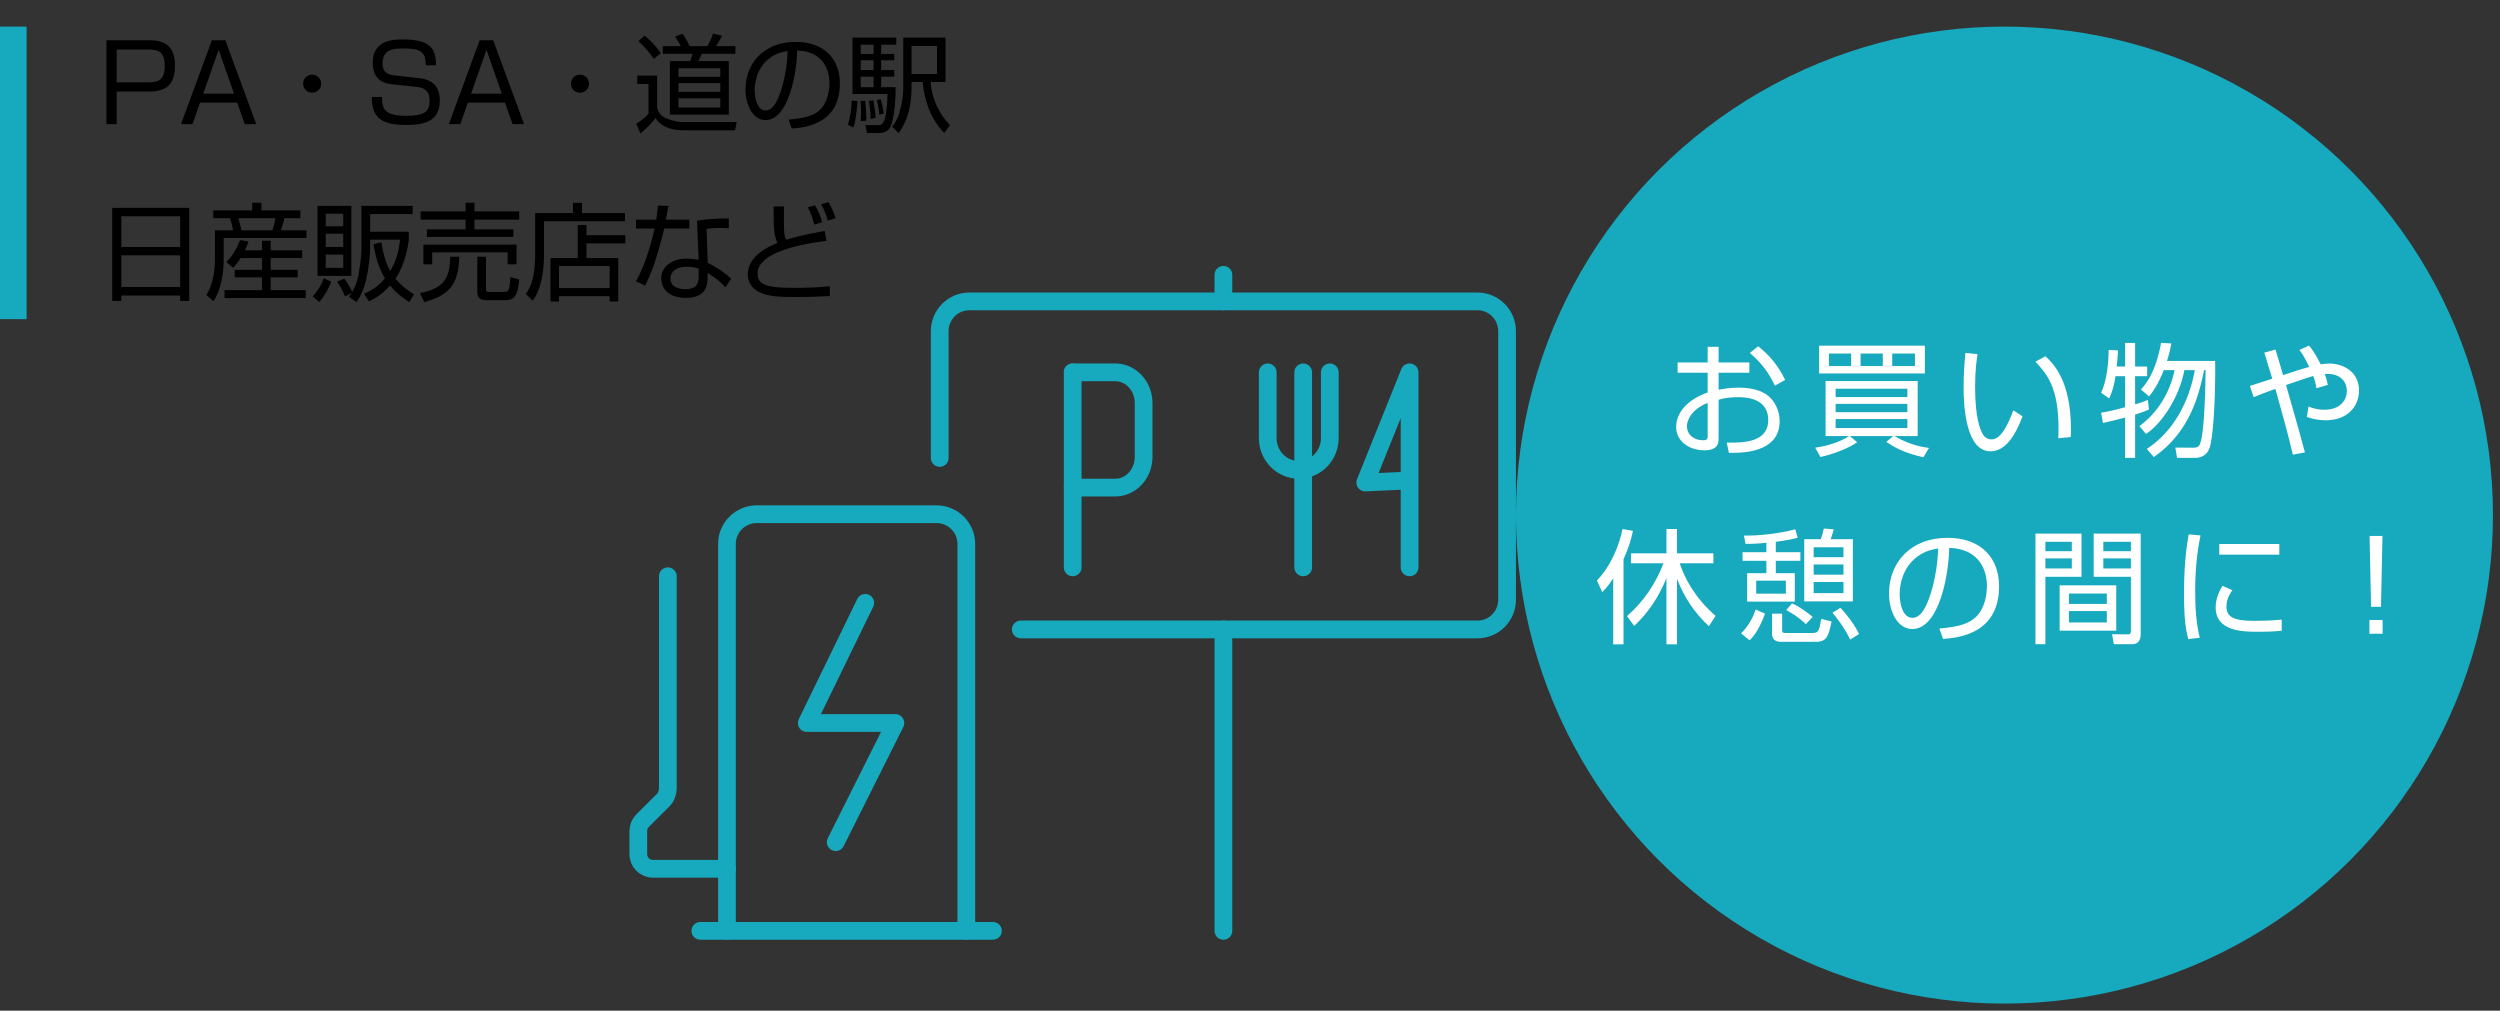 <svg width="282" height="114" viewBox="0 0 282 114" fill="none" xmlns="http://www.w3.org/2000/svg">
<rect x="0" y="0" width="282" height="114" fill="#333333" stroke="none"/>
<path d="M12.008 4.544H16.892C18.8 4.544 19.736 5.384 19.736 7.412C19.736 9.656 18.632 10.328 16.796 10.328H13.16V14H12.008V4.544ZM16.736 5.588H13.16V9.284H16.736C17.78 9.284 18.584 9.092 18.584 7.436C18.584 5.804 17.816 5.588 16.736 5.588ZM25.422 4.544L28.901 14H27.605L26.753 11.576H22.566L21.713 14H20.418L23.898 4.544H25.422ZM26.393 10.568L24.666 5.612L22.925 10.568H26.393ZM35.211 8.42C35.763 8.42 36.231 8.864 36.231 9.44C36.231 10.016 35.763 10.46 35.211 10.46C34.647 10.46 34.191 10.004 34.191 9.44C34.191 8.864 34.647 8.42 35.211 8.42ZM49.191 7.364H48.027C48.039 5.84 47.415 5.468 45.507 5.468C44.439 5.468 43.155 5.516 43.155 7.148C43.155 8.072 43.623 8.408 44.487 8.504L47.103 8.792C47.919 8.876 49.611 9.092 49.611 11.336C49.611 13.748 47.787 14.096 45.819 14.096C42.819 14.096 41.967 13.124 41.931 10.94H43.095C43.083 12.308 43.383 13.064 45.843 13.064C47.847 13.064 48.459 12.596 48.459 11.384C48.459 10.292 47.979 9.908 46.983 9.8L44.151 9.5C42.303 9.308 42.039 7.94 42.039 7.076C42.039 4.448 44.487 4.448 45.483 4.448C48.915 4.448 49.155 5.84 49.191 7.364ZM55.632 4.544L59.112 14H57.816L56.964 11.576H52.776L51.924 14H50.628L54.108 4.544H55.632ZM56.604 10.568L54.876 5.612L53.136 10.568H56.604ZM65.422 8.42C65.974 8.42 66.442 8.864 66.442 9.44C66.442 10.016 65.974 10.46 65.422 10.46C64.858 10.46 64.402 10.004 64.402 9.44C64.402 8.864 64.858 8.42 65.422 8.42ZM82.954 5.204V6.068H79.15C79.078 6.248 78.91 6.656 78.778 6.896H82.21V12.932H75.562V6.896H77.842C77.962 6.608 78.046 6.368 78.118 6.068H74.77V5.204H76.786C76.618 4.868 76.366 4.436 76.15 4.136L76.978 3.8C77.398 4.352 77.686 4.976 77.794 5.204H79.798C80.122 4.652 80.386 3.944 80.434 3.788L81.43 4.028C81.238 4.508 80.806 5.144 80.77 5.204H82.954ZM81.25 10.364V9.38H76.534V10.364H81.25ZM81.25 8.66V7.7H76.534V8.66H81.25ZM81.25 12.128V11.084H76.534V12.128H81.25ZM74.542 5.996L73.75 6.644C73.318 5.996 72.634 5.192 72.022 4.64L72.706 4.016C73.042 4.292 73.738 4.856 74.542 5.996ZM71.878 8.528H74.122V12.116C74.206 12.5 74.434 13.088 75.214 13.376C75.994 13.664 76.522 13.772 77.134 13.772H83.098L82.918 14.696H77.134C76.174 14.696 74.722 14.54 73.942 13.316C73.546 13.868 72.79 14.612 72.238 15.056L71.77 13.964C72.034 13.796 72.622 13.424 73.15 12.836V9.476H71.878V8.528ZM89.314 14.504L88.966 13.496C90.85 13.328 91.846 13.028 92.518 12.356C93.442 11.432 93.562 10.064 93.562 9.332C93.562 7.928 92.866 5.78 89.914 5.696C89.89 8.108 88.99 13.544 86.338 13.544C84.934 13.544 84.094 11.864 84.094 10.1C84.094 7.124 86.182 4.724 89.746 4.724C93.082 4.724 94.738 6.764 94.738 9.404C94.738 13.964 90.898 14.384 89.314 14.504ZM88.846 5.756C88.414 5.828 87.634 5.948 86.842 6.536C85.126 7.796 85.126 9.884 85.126 10.196C85.126 11.096 85.426 12.464 86.362 12.464C86.998 12.464 87.394 11.828 87.634 11.372C87.994 10.664 88.762 8.576 88.846 5.756ZM101.098 4.244V5.036H99.394V6.08H100.87V6.8H99.394V7.904H100.87V8.648H99.394V9.836H101.026C101.038 11.912 100.75 13.664 100.45 14.264C100.354 14.468 100.078 15.008 99.142 15.008H97.798L97.618 14.108L98.998 14.12C99.466 14.12 100.018 14.144 100.114 10.604H96.166V4.244H101.098ZM98.542 7.904V6.8H97.09V7.904H98.542ZM98.542 6.08V5.036H97.09V6.08H98.542ZM98.542 9.836V8.648H97.09V9.836H98.542ZM101.89 4.244H106.654V9.248H104.962C105.154 11.276 105.946 12.836 107.146 14.12L106.51 15.008C104.494 12.908 104.182 10.28 104.074 9.248H102.826V9.776C102.826 11.888 102.382 13.64 101.374 15.008L100.63 14.3C100.882 13.952 101.254 13.46 101.47 12.644C101.89 11.12 101.89 10.304 101.89 9.728V4.244ZM105.694 8.348V5.18H102.826V8.348H105.694ZM96.274 14.384L95.638 14.072C95.974 13.088 96.07 11.84 96.082 11.36L96.718 11.384C96.694 11.864 96.586 13.4 96.274 14.384ZM97.726 13.604L97.078 13.664C97.102 13.388 97.126 13.148 97.126 12.62C97.126 11.96 97.09 11.696 97.066 11.384L97.606 11.372C97.702 12.524 97.702 12.656 97.726 13.604ZM98.77 13.292L98.206 13.424C98.206 12.512 98.062 11.672 98.014 11.384L98.506 11.312C98.638 11.984 98.734 12.608 98.77 13.292ZM99.682 12.824L99.178 12.932C99.166 12.668 99.106 12.02 98.902 11.288L99.358 11.204C99.478 11.612 99.61 12.152 99.682 12.824ZM12.656 23.448H21.344V33.948H20.324V33.336H13.688V33.948H12.656V23.448ZM13.688 24.396V27.864H20.324V24.396H13.688ZM13.688 28.8V32.376H20.324V28.8H13.688ZM27.632 28.236H29.552V27.156H30.536V28.236H34.088V29.112H30.536V30.432H33.584V31.284H30.536V32.724H34.484V33.624H25.328V32.724H29.552V31.284H26.48V30.432H29.552V29.112H27.14C26.768 29.712 26.552 29.94 26.3 30.204L25.532 29.556C26.372 28.74 26.888 27.624 27.08 27.072L28.028 27.252C27.92 27.588 27.836 27.816 27.632 28.236ZM24.056 23.736H28.448V22.872H29.492V23.736H33.884V24.612H32.084C31.952 25.236 31.736 25.812 31.676 25.98H34.568V26.844H25.232V29.292C25.232 30.792 24.92 32.76 24.08 33.972L23.276 33.264C23.984 32.268 24.248 30.48 24.248 29.388V25.98H26.288C26.276 25.86 26.132 25.116 25.94 24.612H24.056V23.736ZM27.236 25.98H30.728C30.884 25.548 31.004 25.068 31.076 24.612H26.876C27.092 25.356 27.152 25.584 27.236 25.98ZM35.816 23.22H39.632V31.116H35.816V23.22ZM38.72 27.852V26.364H36.74V27.852H38.72ZM38.72 25.524V24.108H36.74V25.524H38.72ZM38.72 30.216V28.716H36.74V30.216H38.72ZM40.772 27.9V23.22H46.544V24.144H41.756V26.136H46.112V27.084C46.028 27.72 45.728 29.784 44.612 31.428C45.368 32.364 46.208 32.892 46.7 33.192L46.172 34.08C45.68 33.768 44.864 33.24 44 32.208C43.028 33.3 42.092 33.768 41.612 33.996L41.06 33.132C41.552 32.928 42.5 32.508 43.424 31.404C43.04 30.78 42.452 29.568 42.116 27.54L43.016 27.336C43.28 28.956 43.604 29.844 44.024 30.564C44.816 29.22 45.02 28.008 45.128 27.036H41.756V27.936C41.756 28.692 41.6 30.276 41.312 31.5C41.048 32.64 40.616 33.516 40.22 34.08L39.356 33.468C39.5 33.288 39.56 33.204 39.668 33.036L38.912 33.432C38.612 32.628 38.156 31.968 38.024 31.776L38.828 31.428C39.224 31.92 39.596 32.616 39.728 32.928C40.208 32.052 40.4 31.548 40.628 29.808C40.688 29.376 40.772 28.584 40.772 27.9ZM36.008 34.068L35.276 33.444C35.576 33.108 36.2 32.34 36.524 31.38L37.364 31.776C37.1 32.508 36.56 33.468 36.008 34.068ZM47.756 27.6H58.268V29.82H57.26V28.464H48.752V29.82H47.756V27.6ZM47.864 34.08L47.372 33.06C50.108 32.508 50.72 31.416 50.792 28.956H51.8C51.728 32.208 50.576 33.312 47.864 34.08ZM57.068 33.852H54.824C54.152 33.852 53.84 33.564 53.84 32.952V28.956H54.824V32.592C54.824 32.844 54.836 32.928 55.112 32.928H56.768C57.38 32.928 57.452 32.916 57.572 31.26L58.568 31.524C58.424 33.048 58.184 33.852 57.068 33.852ZM47.456 23.844H52.52V22.872H53.516V23.844H58.568V24.768H53.516V25.872H57.908V26.724H48.152V25.872H52.52V24.768H47.456V23.844ZM70.532 26.532V27.456H66.152V29.112H69.74V34.008H68.768V33.408H63.056V34.008H62.096V29.112H65.168V25.38H66.152V26.532H70.532ZM68.768 32.496V30.012H63.056V32.496H68.768ZM60.368 24.036H64.628V22.884H65.648V24.036H70.496V24.96H61.364V28.644C61.364 32.136 60.416 33.456 60.092 33.912L59.312 33.156C59.744 32.508 60.368 31.56 60.368 28.62V24.036ZM74.216 23.184L75.404 23.232C75.38 23.304 75.14 24.6 75.104 24.78H77.756V25.776H74.924C74.696 26.88 73.976 29.256 73.748 29.928C73.376 30.984 73.004 31.728 72.776 32.22L71.732 31.728C72.992 29.58 73.736 26.268 73.844 25.776H71.744V24.78H74.024C74.108 24.24 74.156 23.784 74.216 23.184ZM82.208 24.636V25.752C81.836 25.728 81.644 25.716 81.236 25.716C80.336 25.716 79.94 25.776 79.7 25.812L79.832 29.64C81.056 30.276 81.692 30.72 82.484 31.44L81.824 32.412C81.092 31.608 80.756 31.392 79.82 30.78V31.128C79.82 31.944 79.82 33.6 77.384 33.6C74.984 33.6 74.588 32.112 74.588 31.428C74.588 29.988 75.932 29.172 77.396 29.172C77.96 29.172 78.5 29.256 78.812 29.304L78.62 24.9C79.112 24.816 80.024 24.636 82.208 24.636ZM78.812 31.176V30.3C78.488 30.204 78.056 30.084 77.468 30.084C76.328 30.084 75.62 30.624 75.62 31.416C75.62 32.616 77.12 32.616 77.336 32.616C78.44 32.616 78.812 32.148 78.812 31.176ZM87.26 23.28H88.436C88.424 23.652 88.424 24.072 88.424 24.756C88.424 26.16 88.448 26.556 88.676 27.048C89.336 26.844 90.272 26.544 93.032 26.052L93.224 27.18C92.12 27.3 85.448 28.092 85.448 30.84C85.448 32.232 86.684 32.472 89.744 32.472C90.452 32.472 91.964 32.46 93.596 32.292L93.608 33.396C92.396 33.468 90.968 33.504 89.744 33.504C87.656 33.504 86.78 33.42 85.832 33.036C84.86 32.652 84.344 31.812 84.344 30.984C84.344 28.764 86.9 27.732 87.704 27.396C87.308 26.52 87.26 25.908 87.26 23.28ZM92.732 25.068L91.856 25.332C91.544 24.132 91.268 23.664 91.112 23.388L91.928 23.16C92.276 23.7 92.6 24.492 92.732 25.068ZM94.256 24.612L93.368 24.888C93.152 24.096 92.984 23.688 92.624 23.04L93.452 22.8C93.728 23.232 94.112 24.084 94.256 24.612Z" fill="black"/>
<path d="M109 105V61.357C109 59.502 107.49 58 105.625 58H85.375C83.51 58 82 59.502 82 61.357V105" stroke="#17A9BD" stroke-width="2" stroke-linecap="round" stroke-linejoin="round"/>
<path d="M82 98H73.656C72.742 98 72 97.262 72 96.35V93.733C72 93.295 72.175 92.875 72.485 92.565L74.827 90.233C75.138 89.923 75.333 89.362 75.333 88.925V65" stroke="#17A9BD" stroke-width="2" stroke-linecap="round" stroke-linejoin="round"/>
<path d="M94.267 95L101 81.557H91L97.6 68" stroke="#17A9BD" stroke-width="2" stroke-linecap="round" stroke-linejoin="round"/>
<path d="M79 105H112" stroke="#17A9BD" stroke-width="2" stroke-linecap="round" stroke-linejoin="round"/>
<path d="M121 42V64" stroke="#17A9BD" stroke-width="2" stroke-linecap="round" stroke-linejoin="round"/>
<path d="M121 42H125.8C127.568 42 129 43.551 129 45.467V51.533C129 53.449 127.568 55 125.8 55H121" stroke="#17A9BD" stroke-width="2" stroke-linecap="round" stroke-linejoin="round"/>
<path d="M115.143 71H166.675C168.512 71 170 69.495 170 67.636V37.364C170 35.505 168.512 34 166.675 34H109.325C107.488 34 106 35.505 106 37.364V51.659" stroke="#17A9BD" stroke-width="2" stroke-linecap="round" stroke-linejoin="round"/>
<path d="M138 31V34" stroke="#17A9BD" stroke-width="2" stroke-linecap="round" stroke-linejoin="round"/>
<path d="M138 71V105" stroke="#17A9BD" stroke-width="2" stroke-linecap="round" stroke-linejoin="round"/>
<path d="M159 64V42L154 54.426L158.468 54.222" stroke="#17A9BD" stroke-width="2" stroke-linecap="round" stroke-linejoin="round"/>
<path d="M143 42V49.416C143 51.396 144.567 53 146.5 53C148.433 53 150 51.396 150 49.416V42" stroke="#17A9BD" stroke-width="2" stroke-linecap="round" stroke-linejoin="round"/>
<path d="M147 42V64" stroke="#17A9BD" stroke-width="2" stroke-linecap="round" stroke-linejoin="round"/>
<circle cx="226.103" cy="58.103" r="55.103" fill="#17A9BD"/>
<path d="M192.625 40.883V39.12H193.857V40.883H197.329V42.045H193.857V43.964C194.319 43.88 195.047 43.725 196.153 43.725C196.951 43.725 198.407 43.837 199.401 44.608C200.185 45.224 200.745 46.316 200.745 47.505C200.745 51.173 196.279 51.103 195.019 51.075L194.781 49.928C196.615 49.941 199.457 49.941 199.457 47.38C199.457 44.929 196.993 44.803 196.055 44.803C195.593 44.803 194.641 44.831 193.857 45.097V49.41C193.857 49.9 193.857 50.795 192.247 50.795C190.539 50.795 189.069 49.773 189.069 48.163C189.069 46.568 190.329 45.069 192.625 44.272V42.045H189.237V40.883H192.625ZM192.625 49.227V45.447C190.693 46.218 190.287 47.505 190.287 48.051C190.287 49.074 191.113 49.661 192.093 49.661C192.401 49.661 192.625 49.62 192.625 49.227ZM197.385 39.806L198.309 39.063C199.499 39.946 200.633 41.289 201.361 42.858L200.213 43.502C199.443 41.947 198.841 41.108 197.385 39.806ZM217.587 50.529L216.957 51.58C214.745 51.09 213.569 50.389 212.771 49.843L213.555 49.185H208.655L209.495 49.886C208.375 50.656 206.653 51.258 205.351 51.551L204.749 50.502C206.093 50.306 207.507 49.886 208.599 49.185H205.925V42.983H216.313V49.185H213.695C215.529 50.264 217.013 50.446 217.587 50.529ZM215.151 45.559H207.059V46.498H215.151V45.559ZM215.151 43.852H207.059V44.789H215.151V43.852ZM215.151 47.267H207.059V48.276H215.151V47.267ZM205.197 38.993H217.125V42.13H205.197V38.993ZM212.379 39.876H209.873V41.289H212.379V39.876ZM208.809 39.876H206.303V41.289H208.809V39.876ZM216.005 39.876H213.443V41.289H216.005V39.876ZM221.689 39.806L223.061 39.946C222.963 40.617 222.795 41.779 222.795 43.487C222.795 45.615 222.963 47.87 223.719 49.074C223.859 49.312 224.209 49.563 224.657 49.563C225.707 49.563 226.491 47.911 227.107 46.288L228.143 46.959C227.289 49.242 226.155 50.907 224.531 50.907C221.787 50.907 221.493 45.98 221.493 43.656C221.493 42.214 221.605 40.758 221.689 39.806ZM233.575 49.297L232.175 49.438C232.189 49.115 232.203 48.794 232.203 48.346C232.203 43.599 230.831 42.13 229.599 40.8L230.719 40.184C231.545 40.953 233.603 42.858 233.603 48.401C233.603 48.779 233.589 49.032 233.575 49.297ZM242.955 51.551L242.157 50.642C245.181 48.667 246.931 45.322 247.575 41.752H246.399C245.783 44.999 243.697 47.911 242.073 48.947L241.317 48.066C243.389 46.568 244.789 44.243 245.293 41.752H244.075C243.767 42.55 243.207 43.782 242.409 44.719L241.499 43.935C241.989 43.389 243.151 42.102 243.767 38.672L244.929 38.742C244.845 39.218 244.719 39.819 244.439 40.715H249.871C249.927 45.266 249.619 49.41 249.255 50.474C249.143 50.782 248.849 51.65 247.547 51.65H245.573L245.377 50.487L247.323 50.502C247.603 50.502 247.953 50.502 248.121 50.166C248.695 48.975 248.765 43.404 248.793 41.752H248.625C248.051 44.495 247.043 48.737 242.955 51.551ZM238.769 41.346H239.707V38.685H240.841V41.346H242.199V42.438H240.841V45.615C241.681 45.364 241.905 45.266 242.283 45.111L242.395 46.203C242.003 46.371 241.569 46.539 240.841 46.764V51.65H239.707V47.099C238.447 47.435 237.845 47.575 237.215 47.715L237.005 46.553C237.509 46.469 238.237 46.343 239.707 45.938V42.438H238.629C238.517 43.166 238.307 44.16 237.915 44.944L237.005 44.3C237.649 42.9 237.831 41.093 237.859 39.469L238.909 39.526C238.895 39.974 238.867 40.365 238.769 41.346ZM259.363 39.483L260.455 38.98C260.763 39.358 261.141 39.819 261.771 41.093C262.275 41.023 262.583 41.01 262.723 41.01C264.347 41.01 266.097 41.947 266.097 44.047C266.097 45.895 264.739 47.407 262.359 47.407C261.379 47.407 260.693 47.197 260.217 47.029L260.399 45.853C260.791 46.008 261.323 46.218 262.177 46.218C264.067 46.218 264.725 45.041 264.725 44.103C264.725 43.767 264.613 42.2 262.541 42.172C262.401 42.172 262.317 42.185 262.233 42.185C262.401 42.62 262.471 42.913 262.583 43.417L261.281 43.795C261.211 43.291 261.169 43.053 260.931 42.41C260.455 42.55 260.189 42.633 257.865 43.431C259.447 48.975 259.489 49.115 259.993 51.033L258.635 51.285C257.865 48.136 257.739 47.715 256.661 43.865C255.485 44.285 254.925 44.51 254.211 44.803L253.791 43.529C254.029 43.459 255.877 42.858 256.311 42.718C256.213 42.41 255.443 39.876 255.415 39.778L256.675 39.428C256.759 39.736 256.997 40.492 257.151 41.01C257.207 41.191 257.473 42.13 257.529 42.312C259.013 41.807 259.769 41.584 260.483 41.388C259.783 39.959 259.573 39.721 259.363 39.483ZM184.337 70.606L183.525 69.499C185.373 67.889 186.773 65.832 187.641 63.535H183.973V62.416H187.977V59.672H189.167V62.416H193.269V63.535H189.475C189.979 65.145 191.197 67.469 193.521 69.472L192.765 70.633C191.155 69.163 189.937 67.316 189.167 65.285V72.677H187.977V65.216C187.109 67.329 185.961 69.079 184.337 70.606ZM183.133 63.074V72.677H181.971V65.243C181.369 66.139 181.075 66.448 180.725 66.797L180.137 65.481C181.817 63.718 182.685 61.352 183.021 59.672L184.197 59.882C183.973 60.946 183.693 61.842 183.133 63.074ZM203.517 60.819H205.379C205.519 60.483 205.645 59.993 205.729 59.615L206.863 59.714C206.835 59.797 206.569 60.638 206.499 60.819H209.005V67.834H203.517V60.819ZM207.941 64.823V63.675H204.581V64.823H207.941ZM207.941 62.849V61.73H204.581V62.849H207.941ZM207.941 66.909V65.65H204.581V66.909H207.941ZM200.311 61.114V62.289H203.083V63.255H200.311V64.656H202.453V67.862H197.077V64.656H199.247V63.255H196.559V62.289H199.247V61.225C198.211 61.337 197.441 61.352 196.895 61.352L196.713 60.413C198.435 60.441 200.717 60.19 202.509 59.7L202.775 60.666C202.229 60.791 201.571 60.959 200.311 61.114ZM201.445 66.966V65.496H198.099V66.966H201.445ZM197.357 72.23L196.391 71.445C197.399 70.466 197.847 69.332 198.043 68.757L199.093 69.219C198.393 71.124 197.777 71.809 197.357 72.23ZM199.891 69.219H201.025V71.04C201.025 71.362 201.095 71.403 201.487 71.403H204.441C205.113 71.403 205.211 71.18 205.435 69.808L206.597 70.102C206.261 71.781 206.051 72.397 204.819 72.397H200.941C200.647 72.397 199.891 72.397 199.891 71.487V69.219ZM209.705 71.516L208.697 72.145C207.997 70.675 207.031 69.513 206.709 69.121L207.591 68.561C208.291 69.248 209.229 70.535 209.705 71.516ZM204.469 69.584L203.699 70.409C202.915 69.639 202.145 69.177 201.487 68.814L202.145 68.058C203.069 68.463 204.049 69.234 204.469 69.584ZM219.169 72.076L218.763 70.9C220.961 70.704 222.123 70.353 222.907 69.57C223.985 68.492 224.125 66.895 224.125 66.041C224.125 64.403 223.313 61.898 219.869 61.8C219.841 64.614 218.791 70.956 215.697 70.956C214.059 70.956 213.079 68.996 213.079 66.938C213.079 63.465 215.515 60.666 219.673 60.666C223.565 60.666 225.497 63.045 225.497 66.126C225.497 71.445 221.017 71.936 219.169 72.076ZM218.623 61.87C218.119 61.953 217.209 62.093 216.285 62.779C214.283 64.249 214.283 66.686 214.283 67.049C214.283 68.1 214.633 69.695 215.725 69.695C216.467 69.695 216.929 68.954 217.209 68.421C217.629 67.596 218.525 65.159 218.623 61.87ZM241.471 60.19V71.501C241.471 71.781 241.471 72.663 240.491 72.663H238.447L238.237 71.543L239.959 71.558C240.211 71.558 240.365 71.516 240.365 71.165V65.061H236.165V60.19H241.471ZM240.365 62.178V61.114H237.257V62.178H240.365ZM240.365 64.124V62.989H237.257V64.124H240.365ZM229.599 60.19H234.793V65.061H230.719V72.663H229.599V60.19ZM233.701 62.178V61.114H230.719V62.178H233.701ZM233.701 64.124V62.989H230.719V64.124H233.701ZM238.713 66.028V71.138H232.329V66.028H238.713ZM237.649 68.127V66.951H233.379V68.127H237.649ZM237.649 70.213V68.925H233.379V70.213H237.649ZM246.889 60.273L248.219 60.4C247.785 62.458 247.617 64.543 247.617 66.686C247.617 68.561 247.729 70.326 248.135 71.936L246.833 72.09C246.609 71.18 246.357 70.129 246.357 66.951C246.357 63.185 246.735 61.142 246.889 60.273ZM250.333 61.365H257.109V62.569H250.333V61.365ZM250.697 66.084L251.817 66.573C251.579 66.909 251.145 67.54 251.145 68.407C251.145 69.626 251.999 70.031 254.253 70.031C254.953 70.031 256.185 70.017 257.375 69.891V71.151C256.871 71.194 256.157 71.263 254.813 71.263C253.049 71.263 249.927 71.263 249.927 68.505C249.927 67.385 250.459 66.49 250.697 66.084ZM267.287 60.456H268.743L268.575 68.45H267.455L267.287 60.456ZM268.757 71.487H267.273V69.933H268.757V71.487Z" fill="white"/>
<rect y="3" width="3" height="33" fill="#17A9BD"/>
</svg>
